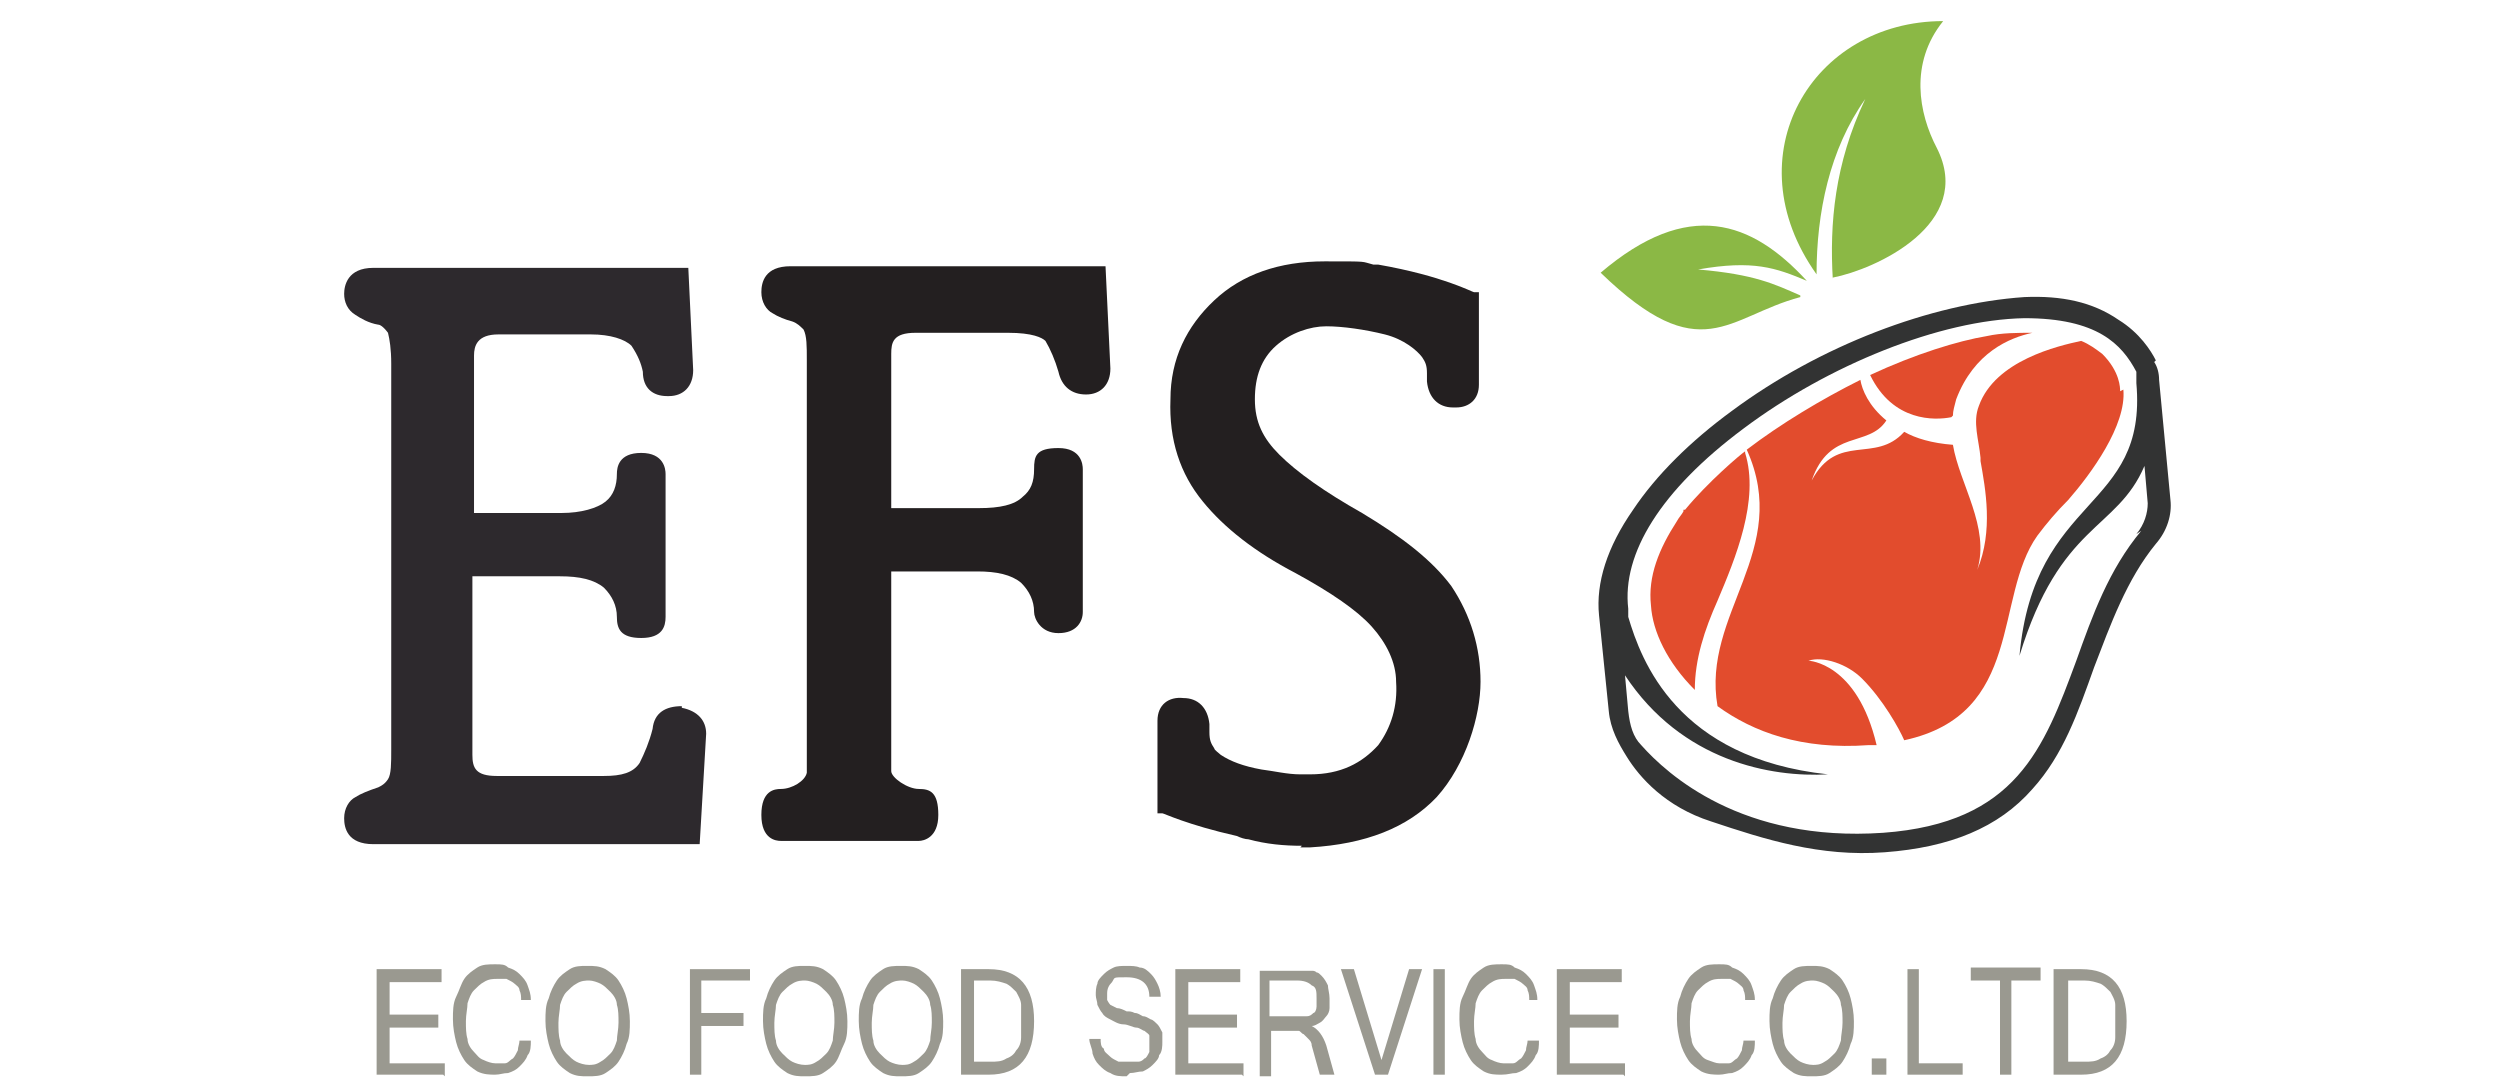 <?xml version="1.0" encoding="UTF-8"?>
<svg id="_레이어_1" data-name="레이어_1" xmlns="http://www.w3.org/2000/svg" version="1.1" viewBox="0 0 154 67">
  <!-- Generator: Adobe Illustrator 29.3.1, SVG Export Plug-In . SVG Version: 2.1.0 Build 151)  -->
  <defs>
    <style>
      .st0 {
        fill: #e24c2d;
      }

      .st1 {
        fill: #9a9990;
      }

      .st2 {
        fill: #231f20;
      }

      .st3 {
        fill: #2d292d;
      }

      .st4 {
        fill: #8bb845;
      }

      .st5 {
        fill: #323333;
      }
    </style>
  </defs>
  <path class="st0" d="M120.3,25.6c0-.3.1-.6.2-1,1.1-2.9,3.3-3.8,4.7-4.1-.9,0-1.9,0-2.8.2-1.8.3-4.4,1.1-7.2,2.4,1.4,2.9,4,2.8,5,2.6Z"/>
  <path class="st0" d="M107.5,27.8h0c-.3.2-2.3,1.9-3.7,3.6h-.1c0,.1,0,.1,0,.1,0,0,0,0,0,0,0,0,0,0,0,0-.1.2-.3.4-.4.6,0,0,0,0,0,0h0c-1.1,1.7-1.8,3.4-1.6,5.2.1,1.6,1,3.5,2.7,5.2,0-1.9.6-3.7,1.4-5.5,0,0,0,0,0,0h0s0,0,0,0c1.1-2.6,2.6-6.2,1.7-9.1h0c0,0,0,0,0,0h0Z"/>
  <path class="st0" d="M130.6,24.1c0-.2,0-1.2-1.1-2.3-.4-.3-.8-.6-1.3-.8-1.4.3-5.3,1.2-6.3,4-.4,1,0,2.1.1,3.2h0s0,0,0,0c0,0,0,.1,0,.2,0,0,0,0,0,0,.3,1.7.8,4.3-.2,6.7.8-2.6-1.1-5.3-1.5-7.7-1.3-.1-2.3-.4-3-.8-1.8,2-4.1,0-5.7,3,1.1-3.2,3.5-2,4.6-3.7-1.1-.9-1.5-1.9-1.6-2.5-2.4,1.2-4.9,2.7-7,4.3,2.8,6.2-2.8,10.1-1.8,15.8,2.2,1.6,5.2,2.7,9.3,2.4.2,0,.3,0,.5,0-1.2-5.1-4.2-5.2-4.2-5.2.9-.3,2.4.2,3.3,1.1,1.3,1.3,2.3,3.1,2.6,3.8,7.4-1.6,5.5-8.8,8.2-12.6.6-.8,1.2-1.5,1.9-2.2,0,0,0,0,0,0,1.4-1.6,3.6-4.6,3.4-6.8Z"/>
  <path class="st5" d="M132.8,22.2c-.3-.6-1-1.7-2.3-2.5-1.6-1.1-3.5-1.5-5.8-1.4-5.8.4-12.6,3-18,7-2.6,1.9-4.7,4-6.1,6.1-1.6,2.3-2.3,4.5-2.1,6.5l.6,5.9c.1,1.1.6,2,1.1,2.8.8,1.3,2.4,3.1,5.2,4,3.3,1.1,6.7,2.2,10.7,1.9,4-.3,7-1.5,9.1-3.9,1.9-2.1,2.8-4.7,3.8-7.5,1-2.6,2-5.4,3.8-7.6.7-.8,1-1.8.9-2.7l-.7-7.4c0-.4-.1-.8-.3-1.1M131.9,32.7c-2,2.4-3,5.2-4,8-2,5.4-3.7,10-11.9,10.6-8.7.6-13.3-3.6-14.9-5.4-.5-.5-.7-1.2-.8-2.1l-.2-2.2c3.5,5.3,9,6.3,12.5,6.1-9.3-1-11.5-7-12.3-9.7v-.5c-.4-3.4,2-7.3,7.1-11.1,5.2-3.9,12.1-6.7,17.3-6.8,4.5,0,6,1.6,6.9,3.3,0,0,0,.1,0,.2,0,0,0,.1,0,.2h0c0,0,0,.3,0,.3.7,7.9-6.3,6.8-7.2,16.8,2.5-8.2,6-7.7,7.7-11.7l.2,2.3c0,.6-.2,1.3-.7,1.9"/>
  <path class="st4" d="M112.9,17.1c2.6-.5,8.8-3.3,6.4-8-1.1-2.1-1.7-5.2.4-7.8-8.1,0-13,8.3-7.8,15.6,0-3.8.8-7.7,3-10.8-1.9,4-2.2,7.7-2,11.1"/>
  <path class="st4" d="M110.9,18.3c-4.5,1.2-6.1,4.5-12.3-1.5,5.4-4.6,9.3-3.2,12.7.5-1.9-.8-3.3-1.3-6.7-.7,3.5.3,4.7.9,6.3,1.6"/>
  <path class="st2" d="M56.5,51.8h-8.4c-.3,0-1.2-.1-1.2-1.6s.8-1.6,1.2-1.6c.7,0,1.5-.5,1.6-1v-25.4c0-.9,0-1.5-.2-1.9-.2-.2-.4-.4-.7-.5-.4-.1-.9-.3-1.2-.5-.4-.2-.7-.7-.7-1.3s.2-1.6,1.8-1.6h19.4l.3,6.3c0,1-.6,1.6-1.5,1.6-.9,0-1.5-.5-1.7-1.4-.2-.7-.5-1.4-.8-1.9-.2-.2-.8-.5-2.3-.5h-5.7c-1.4,0-1.5.6-1.5,1.3v9.5h5.4c1.3,0,2.2-.2,2.7-.7.5-.4.7-.9.7-1.7s.1-1.3,1.5-1.3,1.5,1,1.5,1.3v8.8c0,.6-.4,1.3-1.5,1.3s-1.5-.9-1.5-1.3c0-.7-.3-1.3-.8-1.8-.6-.5-1.5-.7-2.7-.7h-5.3v11.4c0,.3,0,.5,0,.9,0,.4,1,1.1,1.7,1.1s1.2.2,1.2,1.6-.9,1.6-1.2,1.6Z"/>
  <path class="st2" d="M80.2,52.1c-1.1,0-2.2-.1-3.3-.4-.2,0-.5-.1-.7-.2-3.1-.7-4.5-1.4-4.6-1.4h-.3c0-.1,0-5.7,0-5.7,0-1,.7-1.5,1.6-1.4.9,0,1.5.6,1.6,1.6,0,.2,0,.3,0,.5,0,.5.1.7.3,1,0,.1.3.3.4.4.6.4,1.4.7,2.5.9.8.1,1.6.3,2.4.3s.4,0,.6,0c1.9,0,3.2-.7,4.2-1.8.8-1.1,1.2-2.4,1.1-3.9,0-1.2-.6-2.4-1.5-3.4-.9-1-2.5-2.1-4.7-3.3-2.5-1.3-4.4-2.8-5.7-4.4-1.4-1.7-2.1-3.8-2-6.3,0-2.5,1-4.5,2.7-6.1,1.7-1.6,4-2.4,6.8-2.4s2.2,0,3,.2c.1,0,.2,0,.3,0,4,.7,5.8,1.7,5.9,1.7h.3c0,.1,0,5.7,0,5.7,0,.9-.6,1.4-1.4,1.4s-.1,0-.2,0c-.9,0-1.5-.6-1.6-1.6,0-.2,0-.3,0-.5,0-.5-.1-.7-.3-1-.3-.4-1.1-1.1-2.3-1.4-1.2-.3-2.6-.5-3.6-.5s-2.2.4-3.1,1.2c-.9.8-1.3,1.9-1.3,3.3s.5,2.4,1.5,3.4c1.1,1.1,2.8,2.3,5.1,3.6,2.5,1.5,4.3,2.9,5.5,4.5,1.2,1.8,1.8,3.8,1.8,5.9s-.9,5.1-2.7,7.1c-1.8,1.9-4.4,2.9-7.8,3.1-.2,0-.4,0-.6,0Z"/>
  <path class="st3" d="M42,43.5h0c-1,0-1.7.4-1.8,1.4-.2.8-.5,1.5-.8,2.1-.4.6-1.1.8-2.2.8h-6.6c-1.3,0-1.5-.5-1.5-1.3v-11h5.4c1.2,0,2.1.2,2.7.7.5.5.8,1.1.8,1.8s.2,1.3,1.5,1.3,1.5-.7,1.5-1.3v-8.8c0-.3-.1-1.3-1.5-1.3s-1.5.9-1.5,1.3c0,.7-.2,1.3-.7,1.7-.5.4-1.5.7-2.7.7h-5.4v-9.7c0-.6.2-1.3,1.5-1.3h5.7c1.2,0,2.1.3,2.5.7.4.6.6,1.1.7,1.6,0,1,.6,1.5,1.5,1.5s.1,0,.1,0c.9,0,1.5-.6,1.5-1.6l-.3-6.3h-19.4c-1.6,0-1.8,1.1-1.8,1.6s.2,1,.7,1.3c.3.2.8.5,1.4.6.1,0,.3.1.6.5.1.4.2,1,.2,1.9v23.8c0,.8,0,1.5-.2,1.8-.2.3-.4.4-.6.5-.6.2-1.1.4-1.4.6-.4.2-.7.7-.7,1.3s.2,1.6,1.8,1.6h20.1l.4-6.8c0-.8-.5-1.4-1.5-1.6Z"/>
  <path class="st1" d="M27.3,66.2h-4.1v-6.5h4v.8h-3.2v2h3v.8h-3v2.2h3.4v.8Z"/>
  <path class="st1" d="M32.8,61.6h-.7c0-.2,0-.4-.1-.6,0-.2-.2-.3-.3-.4-.1-.1-.3-.2-.5-.3-.2,0-.4,0-.6,0s-.5,0-.8.2c-.2.1-.4.3-.6.5-.2.2-.3.5-.4.8,0,.3-.1.7-.1,1.1s0,.8.1,1.1c0,.3.2.6.4.8.2.2.3.4.6.5.2.1.5.2.7.2s.4,0,.6,0c.2,0,.3-.2.5-.3.1-.1.2-.3.3-.5,0-.2.1-.4.1-.6h.7c0,.3,0,.7-.2.9-.1.3-.3.5-.5.7-.2.2-.4.3-.7.4-.3,0-.5.1-.8.1s-.7,0-1.1-.2c-.3-.2-.6-.4-.8-.7-.2-.3-.4-.7-.5-1.1-.1-.4-.2-.9-.2-1.4s0-1,.2-1.4.3-.8.5-1.1c.2-.3.5-.5.8-.7.3-.2.7-.2,1.1-.2s.6,0,.8.2c.3.1.5.2.7.4.2.2.4.4.5.7.1.3.2.5.2.9Z"/>
  <path class="st1" d="M36.2,59.5c.4,0,.7,0,1.1.2.3.2.6.4.8.7.2.3.4.7.5,1.1.1.4.2.9.2,1.4s0,1-.2,1.4c-.1.4-.3.8-.5,1.1-.2.3-.5.5-.8.7-.3.2-.7.2-1.1.2s-.7,0-1.1-.2c-.3-.2-.6-.4-.8-.7-.2-.3-.4-.7-.5-1.1-.1-.4-.2-.9-.2-1.4s0-1,.2-1.4c.1-.4.3-.8.5-1.1.2-.3.5-.5.8-.7.3-.2.7-.2,1-.2ZM36.2,65.6c.3,0,.5,0,.8-.2.2-.1.4-.3.6-.5.2-.2.3-.5.4-.8,0-.3.1-.7.1-1.1s0-.8-.1-1.1c0-.3-.2-.6-.4-.8-.2-.2-.4-.4-.6-.5-.2-.1-.5-.2-.7-.2s-.5,0-.8.2c-.2.1-.4.3-.6.5-.2.2-.3.5-.4.8,0,.3-.1.7-.1,1.1s0,.8.1,1.1c0,.3.2.6.4.8.2.2.4.4.6.5.2.1.5.2.8.2Z"/>
  <path class="st1" d="M46.2,60.4h-3v2h2.6v.8h-2.6v3h-.7v-6.5h3.7v.8Z"/>
  <path class="st1" d="M49.6,59.5c.4,0,.7,0,1.1.2.3.2.6.4.8.7.2.3.4.7.5,1.1.1.4.2.9.2,1.4s0,1-.2,1.4-.3.8-.5,1.1c-.2.3-.5.5-.8.7-.3.2-.7.2-1.1.2s-.7,0-1.1-.2c-.3-.2-.6-.4-.8-.7-.2-.3-.4-.7-.5-1.1-.1-.4-.2-.9-.2-1.4s0-1,.2-1.4c.1-.4.3-.8.5-1.1.2-.3.5-.5.8-.7.3-.2.7-.2,1-.2ZM49.5,65.6c.3,0,.5,0,.8-.2.2-.1.4-.3.6-.5.2-.2.3-.5.4-.8,0-.3.1-.7.1-1.1s0-.8-.1-1.1c0-.3-.2-.6-.4-.8-.2-.2-.4-.4-.6-.5-.2-.1-.5-.2-.7-.2s-.5,0-.8.2c-.2.1-.4.3-.6.5-.2.2-.3.5-.4.8,0,.3-.1.7-.1,1.1s0,.8.1,1.1c0,.3.2.6.4.8.2.2.4.4.6.5.2.1.5.2.8.2Z"/>
  <path class="st1" d="M55.5,59.5c.4,0,.7,0,1.1.2.3.2.6.4.8.7.2.3.4.7.5,1.1.1.4.2.9.2,1.4s0,1-.2,1.4c-.1.4-.3.8-.5,1.1-.2.3-.5.5-.8.7-.3.2-.7.2-1.1.2s-.7,0-1.1-.2c-.3-.2-.6-.4-.8-.7-.2-.3-.4-.7-.5-1.1-.1-.4-.2-.9-.2-1.4s0-1,.2-1.4c.1-.4.3-.8.5-1.1.2-.3.5-.5.8-.7.3-.2.7-.2,1.1-.2ZM55.5,65.6c.3,0,.5,0,.8-.2.2-.1.4-.3.6-.5.2-.2.3-.5.4-.8,0-.3.1-.7.1-1.1s0-.8-.1-1.1c0-.3-.2-.6-.4-.8-.2-.2-.4-.4-.6-.5-.2-.1-.5-.2-.7-.2s-.5,0-.8.2c-.2.1-.4.3-.6.5-.2.2-.3.5-.4.8,0,.3-.1.7-.1,1.1s0,.8.1,1.1c0,.3.2.6.4.8.2.2.4.4.6.5.2.1.5.2.8.2Z"/>
  <path class="st1" d="M63.7,62.9c0,2.2-.9,3.3-2.8,3.3h-1.7v-6.5h1.7c1.9,0,2.8,1.1,2.8,3.2ZM62.9,62.9c0-.4,0-.7,0-1,0-.3-.2-.6-.3-.8-.2-.2-.4-.4-.6-.5-.3-.1-.6-.2-1-.2h-1v5h1c.4,0,.7,0,1-.2.3-.1.5-.3.6-.5.2-.2.3-.5.3-.8,0-.3,0-.7,0-1.1Z"/>
  <path class="st1" d="M69.4,66.3c-.4,0-.7,0-1-.2-.3-.1-.5-.3-.7-.5-.2-.2-.3-.4-.4-.7,0-.3-.2-.6-.2-.9h.7c0,.2,0,.5.2.6,0,.2.2.3.4.5.1.1.3.2.5.3.2,0,.4,0,.6,0s.4,0,.6,0c.2,0,.3-.1.4-.2.1,0,.2-.2.3-.4,0-.1,0-.3,0-.5s0-.3,0-.5c0-.1-.2-.2-.3-.3-.1,0-.3-.2-.5-.2-.2,0-.5-.2-.8-.2-.3,0-.6-.2-.8-.3-.2-.1-.4-.2-.5-.4-.1-.1-.2-.3-.3-.5,0-.2-.1-.4-.1-.6s0-.5.1-.7c0-.2.2-.4.4-.6s.4-.3.6-.4.5-.1.8-.1.6,0,.8.1c.3,0,.5.2.7.4.2.2.3.4.4.6.1.2.2.5.2.8h-.7c0-.8-.5-1.2-1.4-1.2s-.7,0-.9.3c-.2.2-.3.4-.3.7s0,.3,0,.4c0,0,.1.2.2.3,0,0,.2.1.4.2.2,0,.4.1.6.2.2,0,.3,0,.5.1.2,0,.3.1.5.2.2,0,.3.1.5.2.1,0,.3.2.4.3.1.1.2.3.3.5,0,.2,0,.4,0,.6s0,.6-.2.8c0,.2-.2.4-.4.6-.2.2-.4.3-.6.4-.3,0-.5.1-.8.1Z"/>
  <path class="st1" d="M76.5,66.2h-4.1v-6.5h4v.8h-3.2v2h3v.8h-3v2.2h3.4v.8Z"/>
  <path class="st1" d="M82.1,66.2h-.8l-.5-1.8c0-.2-.1-.3-.2-.4s-.2-.2-.3-.3c-.1,0-.2-.2-.3-.2-.1,0-.3,0-.4,0h-1.3v2.8h-.7v-6.5h2.4c.1,0,.3,0,.4,0,.1,0,.3,0,.4,0,.1,0,.2,0,.3.1.1,0,.2.1.3.2.2.2.3.4.4.6,0,.2.1.5.1.8s0,.4,0,.6c0,.2-.1.4-.2.5-.1.1-.2.3-.4.4-.2.1-.3.2-.5.2h0c.4.2.7.6.9,1.2l.5,1.8ZM78.3,62.6h1.6c.2,0,.4,0,.6,0,.2,0,.3-.1.4-.2.1,0,.2-.2.2-.4,0-.1,0-.3,0-.5,0-.4,0-.7-.3-.8-.2-.2-.5-.3-.9-.3h-1.7v2.2Z"/>
  <path class="st1" d="M87.6,59.7l-2.1,6.5h-.8l-2.1-6.5h.8l1.7,5.6,1.7-5.6h.8Z"/>
  <path class="st1" d="M89,66.2h-.7v-6.5h.7v6.5Z"/>
  <path class="st1" d="M94.9,61.6h-.7c0-.2,0-.4-.1-.6,0-.2-.2-.3-.3-.4s-.3-.2-.5-.3c-.2,0-.4,0-.6,0s-.5,0-.8.2c-.2.1-.4.3-.6.5-.2.2-.3.5-.4.8,0,.3-.1.7-.1,1.1s0,.8.1,1.1c0,.3.2.6.4.8.2.2.3.4.6.5.2.1.5.2.7.2s.4,0,.6,0c.2,0,.3-.2.5-.3.1-.1.2-.3.3-.5,0-.2.1-.4.1-.6h.7c0,.3,0,.7-.2.9-.1.3-.3.5-.5.7-.2.2-.4.3-.7.4-.3,0-.5.1-.9.1s-.7,0-1.1-.2c-.3-.2-.6-.4-.8-.7-.2-.3-.4-.7-.5-1.1-.1-.4-.2-.9-.2-1.4s0-1,.2-1.4.3-.8.5-1.1c.2-.3.5-.5.8-.7.3-.2.7-.2,1.1-.2s.6,0,.8.2c.3.1.5.2.7.4.2.2.4.4.5.7.1.3.2.5.2.9Z"/>
  <path class="st1" d="M100,66.2h-4.1v-6.5h4v.8h-3.2v2h3v.8h-3v2.2h3.4v.8Z"/>
  <path class="st1" d="M108.2,61.6h-.7c0-.2,0-.4-.1-.6,0-.2-.2-.3-.3-.4-.1-.1-.3-.2-.5-.3-.2,0-.4,0-.6,0s-.5,0-.8.2c-.2.1-.4.3-.6.5-.2.2-.3.5-.4.8,0,.3-.1.7-.1,1.1s0,.8.1,1.1c0,.3.2.6.4.8.2.2.3.4.6.5s.5.2.7.2.4,0,.6,0c.2,0,.3-.2.5-.3.1-.1.2-.3.3-.5,0-.2.1-.4.1-.6h.7c0,.3,0,.7-.2.9-.1.3-.3.5-.5.7-.2.2-.4.3-.7.4-.3,0-.5.1-.8.1s-.7,0-1.1-.2c-.3-.2-.6-.4-.8-.7-.2-.3-.4-.7-.5-1.1-.1-.4-.2-.9-.2-1.4s0-1,.2-1.4c.1-.4.3-.8.5-1.1.2-.3.5-.5.8-.7.3-.2.7-.2,1.1-.2s.6,0,.8.2c.3.1.5.2.7.4.2.2.4.4.5.7.1.3.2.5.2.9Z"/>
  <path class="st1" d="M111.6,59.5c.4,0,.7,0,1.1.2.3.2.6.4.8.7.2.3.4.7.5,1.1.1.4.2.9.2,1.4s0,1-.2,1.4c-.1.4-.3.8-.5,1.1-.2.3-.5.5-.8.7-.3.2-.7.2-1.1.2s-.7,0-1.1-.2c-.3-.2-.6-.4-.8-.7-.2-.3-.4-.7-.5-1.1-.1-.4-.2-.9-.2-1.4s0-1,.2-1.4c.1-.4.3-.8.5-1.1.2-.3.5-.5.8-.7.3-.2.7-.2,1.1-.2ZM111.6,65.6c.3,0,.5,0,.8-.2.2-.1.4-.3.6-.5.2-.2.3-.5.4-.8,0-.3.1-.7.1-1.1s0-.8-.1-1.1c0-.3-.2-.6-.4-.8-.2-.2-.4-.4-.6-.5-.2-.1-.5-.2-.7-.2s-.5,0-.8.2c-.2.1-.4.3-.6.5-.2.2-.3.5-.4.8,0,.3-.1.7-.1,1.1s0,.8.1,1.1c0,.3.2.6.4.8.2.2.4.4.6.5.2.1.5.2.8.2Z"/>
  <path class="st1" d="M116.2,66.2h-.9v-1h.9v1Z"/>
  <path class="st1" d="M120.9,66.2h-3.4v-6.5h.7v5.8h2.7v.8Z"/>
  <path class="st1" d="M125.7,60.4h-1.8v5.8h-.7v-5.8h-1.8v-.8h4.3v.8Z"/>
  <path class="st1" d="M131,62.9c0,2.2-.9,3.3-2.8,3.3h-1.7v-6.5h1.7c1.9,0,2.8,1.1,2.8,3.2ZM130.3,62.9c0-.4,0-.7,0-1,0-.3-.2-.6-.3-.8-.2-.2-.4-.4-.6-.5-.3-.1-.6-.2-1-.2h-1v5h1c.4,0,.7,0,1-.2.3-.1.5-.3.6-.5.2-.2.3-.5.3-.8,0-.3,0-.7,0-1.1Z"/>
</svg>